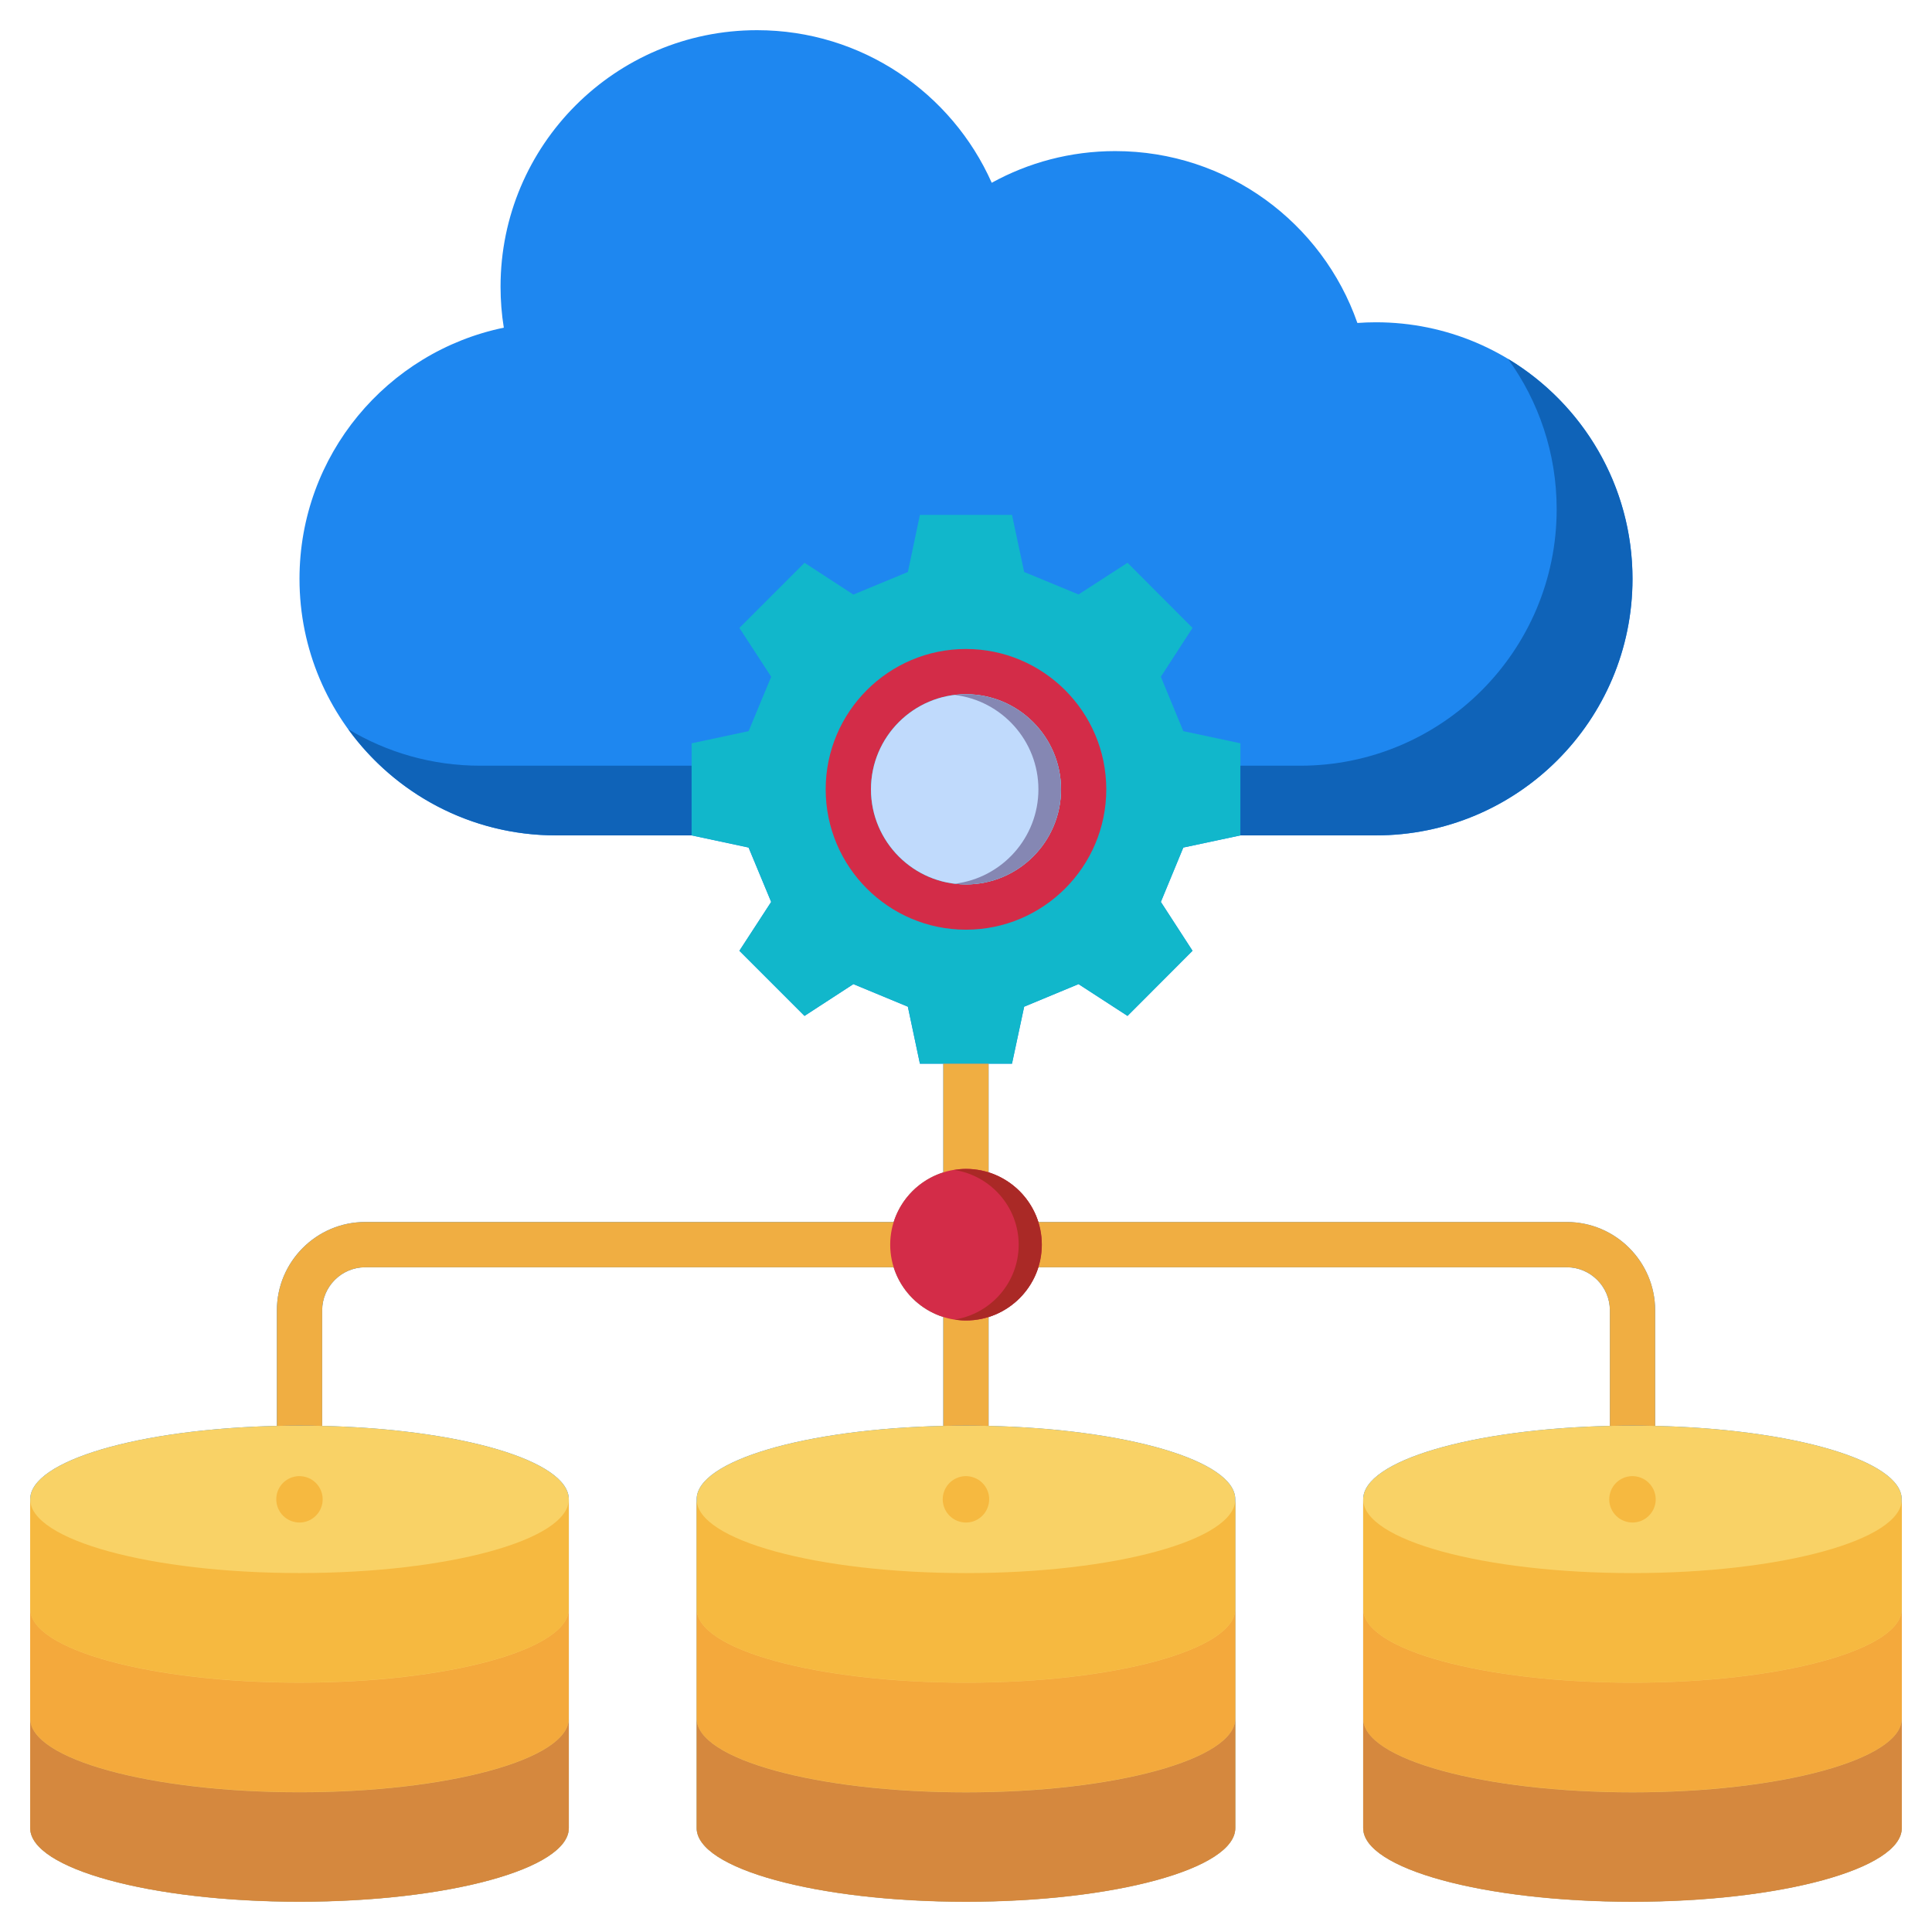 <svg width="48" height="48" viewBox="0 0 48 48" fill="none" xmlns="http://www.w3.org/2000/svg">
<g id="database 1" clip-path="url(#clip0_1_4540)">
<g id="Group">
<path id="Vector" d="M41.121 35.426V32.557C41.121 31.346 40.136 30.361 38.925 30.361H25.796C25.612 29.776 25.147 29.313 24.561 29.129V26.427H25.142L25.445 25.011L26.795 24.45L28.013 25.24L29.628 23.622L28.841 22.408L29.399 21.057L30.818 20.755H34.184C37.705 20.755 40.559 17.901 40.559 14.382C40.559 10.861 37.705 8.007 34.184 8.007C34.028 8.007 33.876 8.013 33.724 8.024C32.855 5.537 30.491 3.754 27.708 3.754C26.594 3.754 25.548 4.04 24.639 4.541C23.647 2.308 21.409 0.75 18.808 0.75C15.29 0.75 12.436 3.604 12.436 7.122C12.436 7.468 12.463 7.809 12.517 8.141C9.62 8.74 7.441 11.305 7.441 14.382C7.441 17.901 10.295 20.755 13.814 20.755H17.182L18.598 21.057L19.159 22.408L18.37 23.622L19.987 25.24L21.202 24.45L22.555 25.011L22.855 26.427H23.436V29.129C22.852 29.314 22.388 29.776 22.204 30.36H9.075C7.864 30.36 6.879 31.346 6.879 32.557V35.426C3.447 35.504 0.75 36.291 0.75 37.249V45.416C0.75 46.426 3.746 47.246 7.441 47.246C11.137 47.246 14.132 46.426 14.132 45.416V37.249C14.132 36.291 11.436 35.504 8.004 35.426V32.557C8.004 31.966 8.484 31.485 9.075 31.485H22.203C22.387 32.072 22.852 32.535 23.436 32.72V35.426C20.004 35.504 17.308 36.291 17.308 37.249V45.416C17.308 46.426 20.303 47.246 23.999 47.246C27.694 47.246 30.69 46.426 30.69 45.416V37.249C30.69 36.291 27.993 35.504 24.561 35.426V32.72C25.148 32.536 25.613 32.072 25.797 31.485H38.925C39.516 31.485 39.997 31.966 39.997 32.557V35.426C36.565 35.504 33.868 36.291 33.868 37.249V45.416C33.868 46.426 36.864 47.246 40.559 47.246C44.255 47.246 47.248 46.426 47.248 45.416V37.249C47.247 36.291 44.553 35.504 41.121 35.426Z" fill="#1E87F0"/>
<g id="Group_2">
<path id="Vector_2" d="M30.69 45.416V37.249C30.69 36.239 27.694 35.419 23.999 35.419C20.303 35.419 17.308 36.239 17.308 37.249V45.416C17.308 46.426 20.303 47.246 23.999 47.246C27.694 47.246 30.69 46.426 30.69 45.416Z" fill="#F9D266"/>
<path id="Vector_3" d="M47.248 45.416V37.249C47.248 36.239 44.255 35.419 40.559 35.419C36.864 35.419 33.868 36.239 33.868 37.249V45.416C33.868 46.426 36.864 47.246 40.559 47.246C44.255 47.246 47.248 46.426 47.248 45.416Z" fill="#F9D266"/>
<path id="Vector_4" d="M14.132 45.416V37.249C14.132 36.239 11.137 35.419 7.441 35.419C3.745 35.419 0.75 36.239 0.75 37.249V45.416C0.75 46.426 3.746 47.246 7.441 47.246C11.137 47.246 14.132 46.426 14.132 45.416Z" fill="#F9D266"/>
</g>
<path id="Vector_5" d="M14.132 39.972C14.132 40.983 11.137 41.802 7.441 41.802C3.745 41.802 0.75 40.983 0.75 39.972V37.249C0.75 38.262 3.746 39.082 7.441 39.082C11.137 39.082 14.132 38.262 14.132 37.249V39.972H14.132Z" fill="#F6B940"/>
<path id="Vector_6" d="M14.132 42.695C14.132 43.706 11.137 44.525 7.441 44.525C3.745 44.525 0.75 43.706 0.75 42.695V39.972C0.75 40.985 3.746 41.805 7.441 41.805C11.137 41.805 14.132 40.985 14.132 39.972V42.695H14.132Z" fill="#F4A93C"/>
<path id="Vector_7" d="M14.132 45.419C14.132 46.429 11.137 47.249 7.441 47.249C3.745 47.249 0.75 46.429 0.75 45.419V42.696C0.75 43.709 3.746 44.528 7.441 44.528C11.137 44.528 14.132 43.709 14.132 42.696V45.419H14.132Z" fill="#D5883E"/>
<path id="Vector_8" d="M30.691 39.974C30.691 40.984 27.695 41.804 24 41.804C20.304 41.804 17.309 40.984 17.309 39.974V37.251C17.309 38.264 20.304 39.083 24 39.083C27.695 39.083 30.691 38.264 30.691 37.251V39.974Z" fill="#F6B940"/>
<path id="Vector_9" d="M30.691 42.697C30.691 43.707 27.695 44.527 24 44.527C20.304 44.527 17.309 43.707 17.309 42.697V39.974C17.309 40.987 20.304 41.806 24 41.806C27.695 41.806 30.691 40.987 30.691 39.974V42.697Z" fill="#F4A93C"/>
<path id="Vector_10" d="M30.691 45.42C30.691 46.43 27.695 47.25 24 47.25C20.304 47.25 17.309 46.43 17.309 45.42V42.697C17.309 43.71 20.304 44.53 24 44.53C27.695 44.53 30.691 43.71 30.691 42.697V45.42Z" fill="#D5883E"/>
<path id="Vector_11" d="M47.25 39.974C47.25 40.984 44.255 41.804 40.559 41.804C36.864 41.804 33.868 40.984 33.868 39.974V37.251C33.868 38.264 36.864 39.083 40.559 39.083C44.255 39.083 47.25 38.264 47.25 37.251V39.974Z" fill="#F6B940"/>
<path id="Vector_12" d="M47.25 42.697C47.25 43.707 44.255 44.527 40.559 44.527C36.864 44.527 33.868 43.707 33.868 42.697V39.974C33.868 40.987 36.864 41.806 40.559 41.806C44.255 41.806 47.25 40.987 47.25 39.974V42.697Z" fill="#F4A93C"/>
<path id="Vector_13" d="M47.25 45.42C47.25 46.43 44.255 47.25 40.559 47.25C36.864 47.25 33.868 46.43 33.868 45.42V42.697C33.868 43.71 36.864 44.53 40.559 44.53C44.255 44.53 47.25 43.71 47.25 42.697V45.42Z" fill="#D5883E"/>
<path id="Vector_14" d="M29.399 21.057L28.841 22.408L29.628 23.622L28.013 25.24L26.796 24.45L25.445 25.011L25.143 26.427H22.855L22.556 25.011L21.202 24.45L19.988 25.24L18.37 23.622L19.16 22.408L18.599 21.057L17.183 20.755V18.467L18.599 18.165L19.16 16.814L18.37 15.6L19.988 13.982L21.202 14.772L22.556 14.211L22.855 12.792H25.143L25.445 14.211L26.796 14.769L28.013 13.982L29.628 15.6L28.841 16.814L29.399 18.165L30.818 18.467V20.755L29.399 21.057Z" fill="#11B7CB"/>
<path id="Vector_15" d="M7.441 35.419C7.631 35.419 7.818 35.422 8.004 35.426V32.557C8.004 31.966 8.484 31.485 9.075 31.485H22.203C22.387 32.072 22.852 32.535 23.436 32.72V35.426C23.622 35.422 23.809 35.419 23.999 35.419C24.189 35.419 24.376 35.422 24.561 35.426V32.72C25.148 32.535 25.613 32.072 25.797 31.485H38.925C39.516 31.485 39.997 31.966 39.997 32.557V35.426C40.182 35.422 40.37 35.419 40.559 35.419C40.749 35.419 40.936 35.422 41.122 35.426V32.557C41.122 31.346 40.136 30.36 38.925 30.36H25.797C25.612 29.776 25.147 29.313 24.561 29.128V26.427H23.436V29.129C22.852 29.313 22.388 29.776 22.204 30.36H9.075C7.864 30.36 6.879 31.346 6.879 32.557V35.426C7.064 35.422 7.252 35.419 7.441 35.419Z" fill="#F0AE42"/>
<g id="Group_3">
<path id="Vector_16" d="M23.998 23.098C22.077 23.098 20.514 21.534 20.514 19.611C20.514 17.688 22.077 16.124 23.998 16.124C25.921 16.124 27.485 17.688 27.485 19.611C27.485 21.534 25.921 23.098 23.998 23.098ZM23.998 17.249C22.697 17.249 21.639 18.308 21.639 19.611C21.639 20.913 22.697 21.973 23.998 21.973C25.301 21.973 26.361 20.913 26.361 19.611C26.361 18.308 25.301 17.249 23.998 17.249Z" fill="#D32C48"/>
</g>
<path id="Vector_17" d="M23.999 17.248C22.698 17.248 21.639 18.308 21.639 19.611C21.639 20.913 22.698 21.973 23.999 21.973C25.302 21.973 26.361 20.913 26.361 19.611C26.361 18.308 25.302 17.248 23.999 17.248Z" fill="#C0DAFC"/>
<path id="Vector_18" d="M23.999 17.248C23.904 17.248 23.81 17.255 23.718 17.266C24.888 17.405 25.799 18.404 25.799 19.611C25.799 20.818 24.888 21.816 23.718 21.956C23.81 21.967 23.904 21.973 23.999 21.973C25.302 21.973 26.361 20.913 26.361 19.611C26.361 18.308 25.302 17.248 23.999 17.248Z" fill="#8587B3"/>
<path id="Vector_19" fill-rule="evenodd" clip-rule="evenodd" d="M41.115 37.404C41.027 37.712 40.709 37.892 40.404 37.805C40.096 37.72 39.916 37.402 40.003 37.094C40.088 36.789 40.407 36.609 40.714 36.696C41.019 36.781 41.199 37.099 41.115 37.404Z" fill="#F6B940"/>
<path id="Vector_20" fill-rule="evenodd" clip-rule="evenodd" d="M24.554 37.404C24.469 37.712 24.151 37.892 23.843 37.805C23.538 37.72 23.358 37.402 23.443 37.094C23.53 36.789 23.849 36.609 24.154 36.696C24.461 36.781 24.641 37.099 24.554 37.404Z" fill="#F6B940"/>
<path id="Vector_21" fill-rule="evenodd" clip-rule="evenodd" d="M7.996 37.404C7.909 37.712 7.591 37.892 7.286 37.805C6.978 37.72 6.801 37.402 6.885 37.094C6.97 36.789 7.288 36.609 7.596 36.696C7.901 36.781 8.081 37.099 7.996 37.404Z" fill="#F6B940"/>
<path id="Vector_22" d="M23.999 32.807C25.037 32.807 25.883 31.96 25.883 30.923C25.883 29.888 25.037 29.041 23.999 29.041C22.964 29.041 22.117 29.888 22.117 30.923C22.117 31.96 22.964 32.807 23.999 32.807Z" fill="#D32C48"/>
<path id="Vector_23" d="M23.999 29.041C23.899 29.041 23.801 29.052 23.705 29.067C24.61 29.203 25.309 29.986 25.309 30.925C25.309 31.862 24.617 32.641 23.719 32.784C23.811 32.798 23.904 32.807 23.999 32.807C25.037 32.807 25.884 31.96 25.884 30.923C25.884 29.888 25.037 29.041 23.999 29.041Z" fill="#AA2926"/>
<g id="Group_4">
<g id="Group_5">
<path id="Vector_24" d="M17.182 19.024H15.299H11.931C10.731 19.024 9.609 18.692 8.651 18.116C9.809 19.714 11.69 20.755 13.814 20.755H17.182V19.024Z" fill="#0F63B8"/>
<path id="Vector_25" d="M37.465 8.916C38.226 9.966 38.675 11.256 38.675 12.652C38.675 16.17 35.821 19.024 32.3 19.024H30.817V20.755H34.183C37.705 20.755 40.559 17.901 40.559 14.382C40.559 12.062 39.318 10.031 37.465 8.916Z" fill="#0F63B8"/>
</g>
</g>
</g>
</g>
<defs>
<clipPath id="clip0_1_4540">
<rect width="48" height="48" fill="white"/>
</clipPath>
</defs>
</svg>
